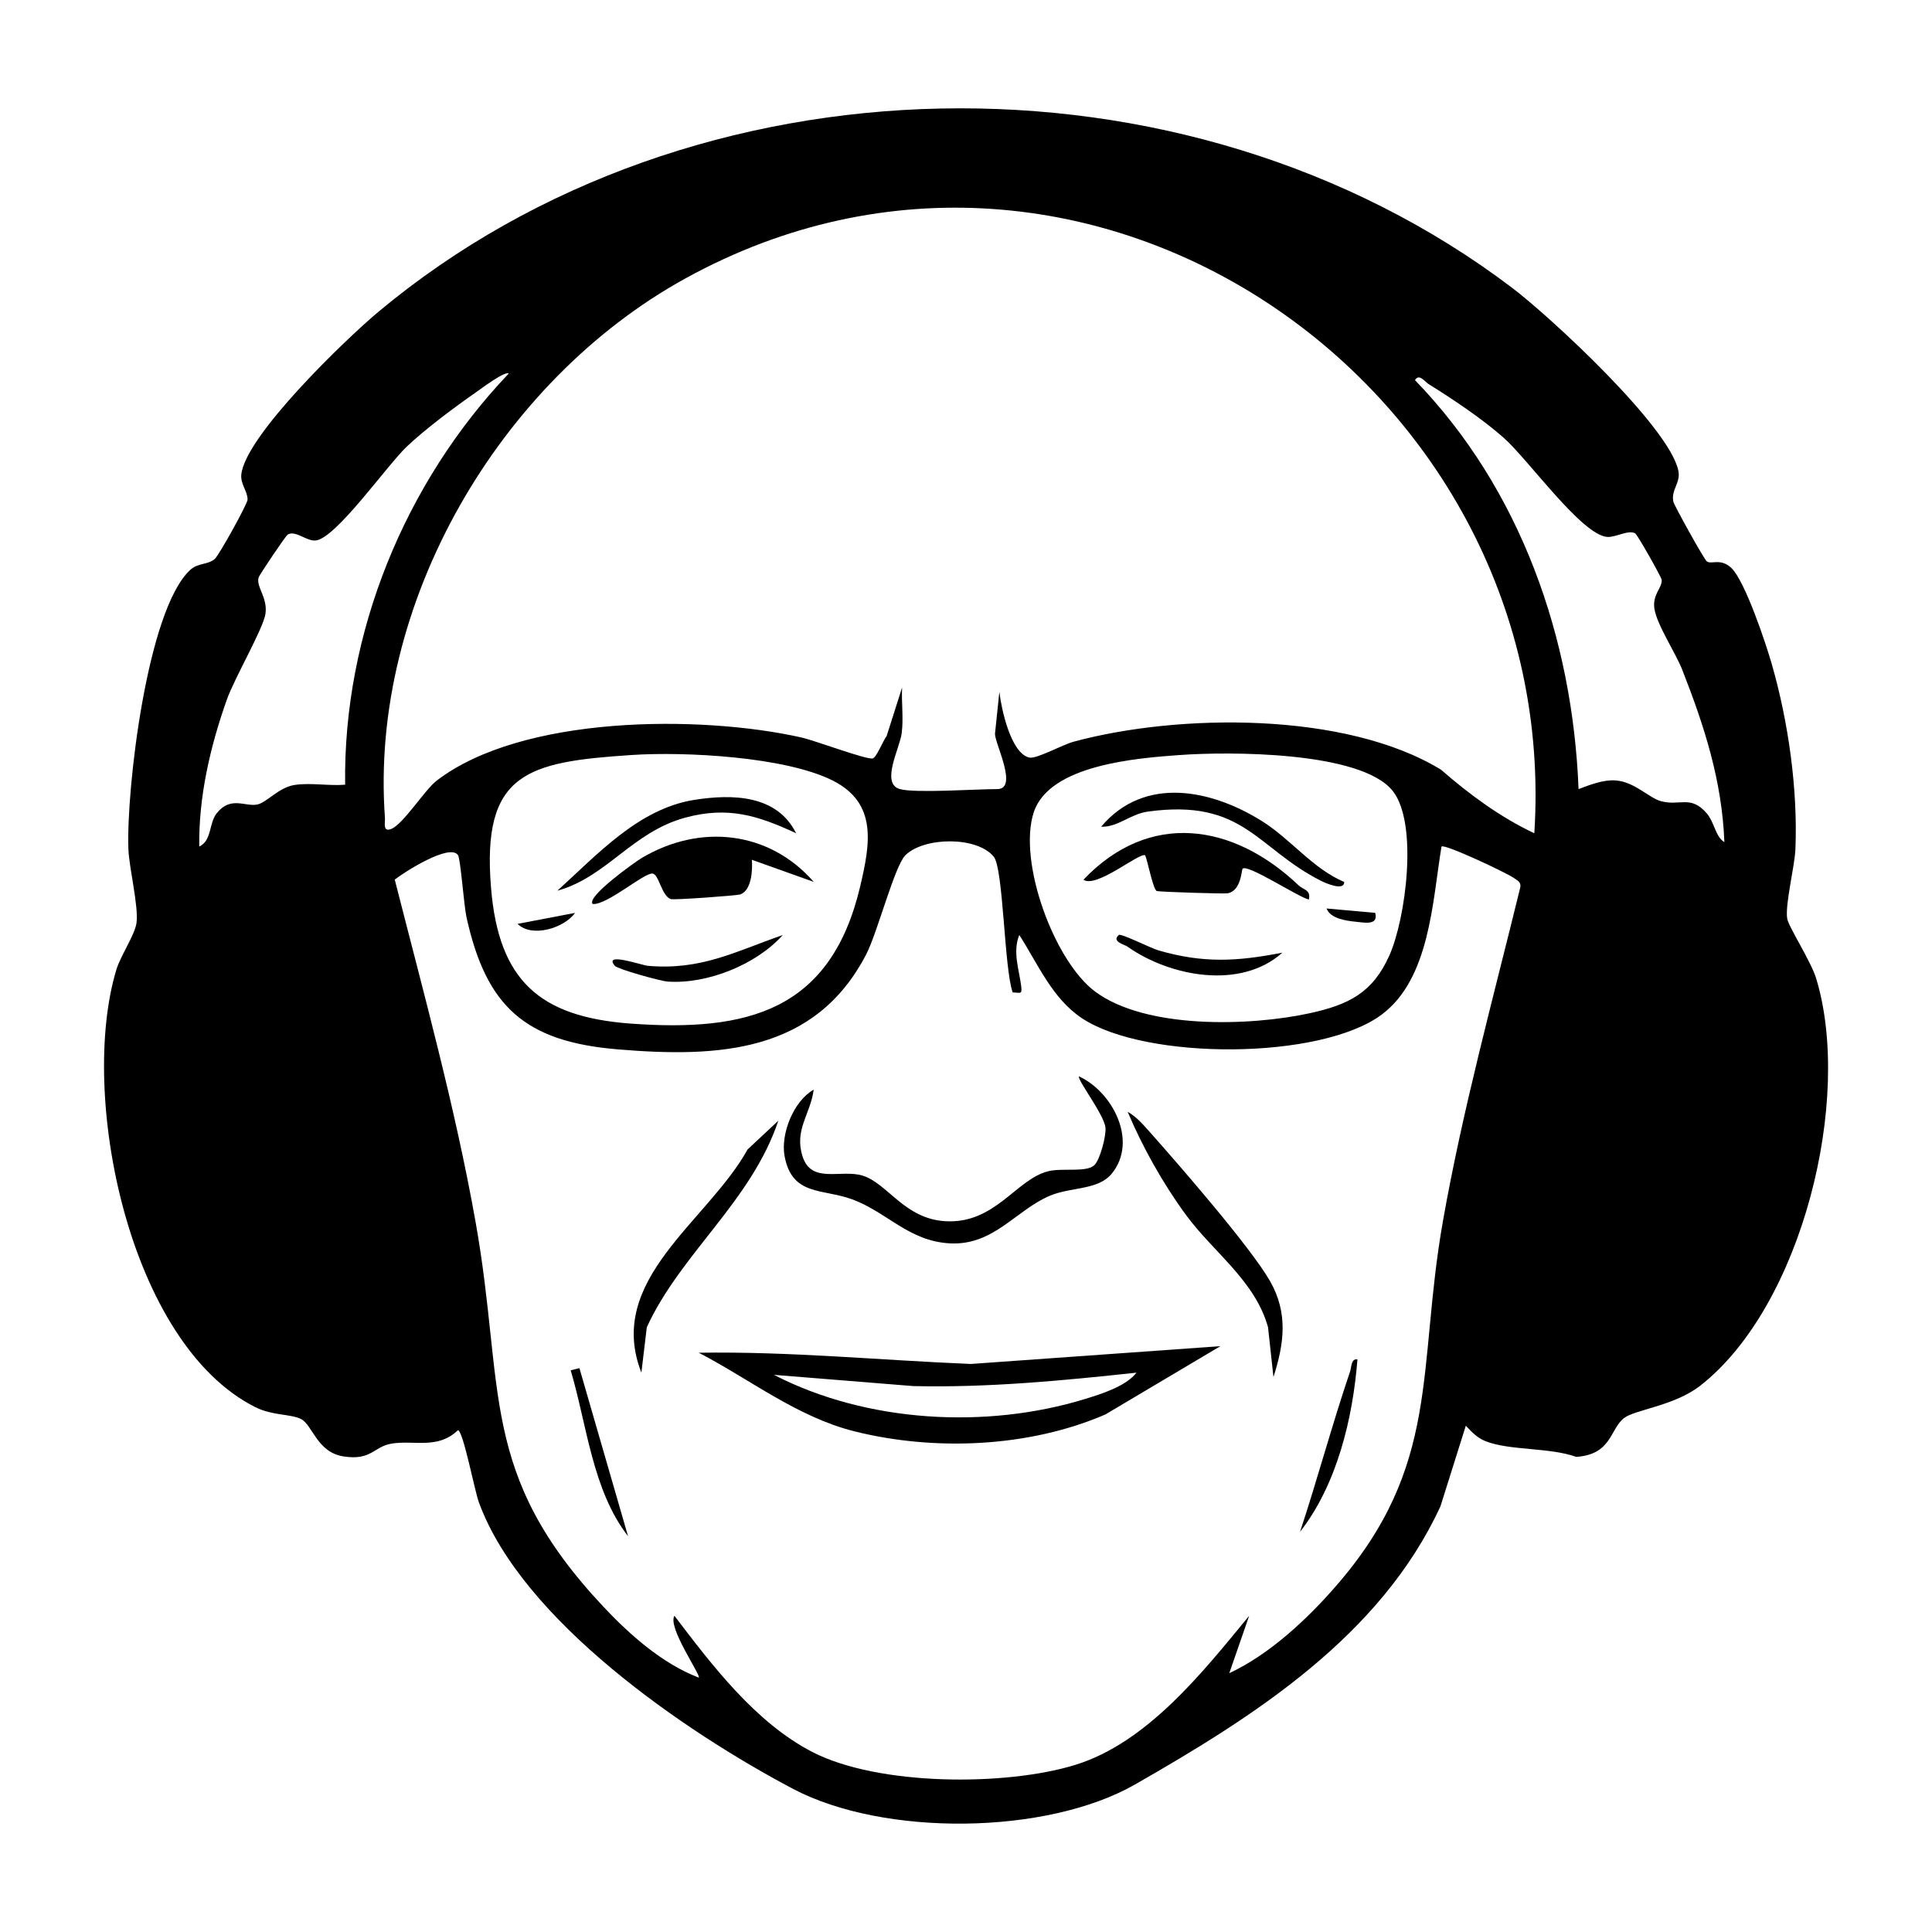 <?xml version="1.0" encoding="UTF-8"?><svg id="Livello_1" xmlns="http://www.w3.org/2000/svg" viewBox="0 0 595.28 595.28"><path d="M500.36,436.93c-4.4,3.57-3.78,11.2-14.69,11.96-8.33-2.98-20.41-1.88-27.93-4.83-2.6-1.02-4.24-2.82-6.1-4.77l-7.82,24.85c-18.42,39.89-57.2,64.6-94.11,85.69-27.37,15.64-77.5,16.05-105.34,1.36-33.25-17.54-83.61-51.93-96.85-88.39-1.3-3.58-4.83-22.04-6.43-22.13-6.16,5.96-13.44,3.01-20.37,4.12-5.64.9-6.19,5.34-14.97,3.94-8.09-1.29-9.51-9.78-13.01-11.51-3.27-1.61-8.76-.99-14.06-3.65-39.03-19.55-54.54-96.34-42.79-134.92,1.24-4.08,5.71-10.71,6.17-14.29.67-5.26-2.27-16.78-2.5-22.79-.68-18.04,5.72-73.68,19.04-85.96,2.43-2.24,5.23-1.49,7.55-3.35,1.21-.97,10.12-17,10.13-18.32.02-2.56-2.22-4.78-1.93-7.69,1.17-11.96,32.36-41.93,42.27-50.2,96.93-80.89,248.65-83.6,349.23-7.41,11.86,8.98,48.49,42.88,51.28,56.39.78,3.75-2.32,5.85-1.54,9.58.22,1.04,9.47,17.81,10.35,18.4,1.44.96,4.17-1.1,7.47,1.95,4.23,3.91,10.7,23.37,12.53,29.74,5.09,17.8,8,38.3,7.26,56.88-.22,5.42-3.22,17.03-2.54,21.46.37,2.41,7.32,13.17,8.91,18.37,11.36,37.19-4.29,101.07-35.74,125.58-7.96,6.21-20.28,7.39-23.43,9.95ZM277.29,243.13c4.69,1.31,23.4,0,29.97,0s-.68-13.93-.69-17.02l1.35-12.94c.6,5.12,3.46,18.81,9.16,20.24,2.21.56,10.18-3.92,13.72-4.88,32.35-8.75,83.91-9.31,113.2,8.63,8.77,7.63,18.15,14.57,28.75,19.59,8.82-137.24-137.47-239.28-261.55-170.97-57.3,31.55-97.43,100.09-92.59,166.23.11,1.48-.76,4.54,2.02,3.37,3.67-1.53,10.3-12.06,13.83-14.78,26.28-20.28,81.34-20.37,112.43-13.38,4.36.98,19.99,6.89,21.98,6.47,1.19-.25,3.26-5.56,4.32-6.91l4.76-14.96c-.23,4.65.48,9.51-.13,14.15s-6.57,15.49-.53,17.17ZM156.74,115.1c-1.05-.92-8.4,4.59-9.97,5.69-6.67,4.65-15.54,11.25-21.38,16.76-6.17,5.83-21.8,28.26-28.1,28.98-2.78.32-6.3-3.27-8.65-1.81-.67.42-8.62,12.29-8.91,13.1-1.02,2.87,2.85,6.25,2.05,11.38-.71,4.57-9.54,19.75-11.88,26.35-5.13,14.46-8.71,29.88-8.51,45.28,3.94-1.85,2.92-7.17,5.39-10.26,4.31-5.4,8.72-1.93,12.49-2.69,2.92-.59,6.56-5.26,11.49-6.02,4.87-.76,10.59.34,15.58-.08-.63-46.64,18.4-93.08,50.39-126.67ZM503.84,164.35c-2.06-1.21-5.94,1.22-8.54,1.09-7.84-.41-24.48-23.96-32.06-30.62-6.75-5.93-15.39-11.7-23.04-16.46-1.16-.72-2.95-3.41-4.22-1.23,32.63,33.67,48.57,79.55,50.4,126,3.5-1.31,7.6-2.94,11.41-2.67,5.91.42,10.3,5.46,14.1,6.43,5.82,1.49,9.06-1.99,13.99,3.72,2.4,2.79,2.63,7.16,5.43,8.86-.75-19-6.13-35.61-12.97-53.07-2.06-5.26-7.78-13.79-8.58-18.79-.72-4.52,2.46-6.44,2.23-8.96-.07-.82-7.44-13.87-8.15-14.29ZM194.6,232.63c-32.17,2.13-46.29,5.4-43.29,41.12,2.38,28.32,14.91,39.54,42.83,41.62,36.31,2.7,61.87-3.97,70.9-42.27,3.06-12.99,5.39-25.56-8.35-32.54-14.61-7.43-45.67-9.02-62.09-7.93ZM363.5,232.63c-13.14.97-40.18,2.97-44.99,17.67-4.95,15.16,6.27,45.83,18.94,55.24,15.65,11.62,47.69,10.67,66.1,6.65,11.94-2.61,19.34-6.24,24.5-17.72,5.11-11.36,8.95-40.69,1.13-50.69-9.69-12.41-50.93-12.23-65.69-11.14ZM306.17,263.94c-5.15-6.29-21.4-6.12-27.2-.43-3.33,3.27-8.6,23.82-12.07,30.53-15.73,30.34-45.39,31.9-76.62,29.28-28.46-2.39-40.44-13.09-46.53-40.64-.83-3.74-1.83-17.96-2.62-19.17-2.46-3.82-16.63,5.24-19.5,7.5,8.87,34.89,18.61,70.08,24.92,105.58,9.19,51.68.67,77.34,39.45,118.55,8.1,8.61,18.13,17.49,29.3,21.76.75-.7-9.69-15.5-7.5-19.05,11.66,15.33,25.01,32.93,42.49,41.96,20.28,10.47,59.52,10.62,81.08,3.96,22.12-6.83,39.36-28.68,53.52-45.92l-6.13,17.69c12.36-5.79,23.74-16.4,32.65-26.59,32.75-37.45,25.12-66.92,33.16-112.59,6.04-34.32,15.57-69.02,23.84-102.89.35-1.7-.84-2.14-1.94-2.93-2.21-1.59-21.34-10.6-22.32-9.71-2.79,16.81-3.55,40.65-18.4,51.76-18.85,14.1-72.82,14.13-92.39,1.14-9.2-6.11-13.59-16.79-19.3-25.65-2.12,5.19-.04,10.71.59,15.78.34,2.7-.32,1.96-2.62,1.93-2.65-7.39-2.83-38.15-5.85-41.85Z"/><path d="M376.03,414.77l-35.45,21.05c-23.48,10.15-52.56,11.38-77.3,5.2-17.67-4.42-32.19-16.03-47.98-24.22,27.97-.45,55.88,2.31,83.84,3.46l76.9-5.49ZM350.16,422.94c-22.86,2.46-45.79,4.67-68.84,4.13l-42.86-3.46c28.51,14.72,65.39,16.82,95.96,7.41,5.03-1.55,12.53-3.9,15.75-8.08Z"/><path d="M250.71,335.75c-.98,7.55-6.03,12.29-3.45,20.5,2.72,8.66,11.83,3.93,18.53,5.98,7.65,2.35,12.85,13.29,25.45,14.04,15.31.92,21.76-12.83,31.64-15.37,4.45-1.15,11.97.49,14.38-1.97,1.68-1.71,3.61-8.91,3.35-11.49-.4-4.02-8.9-14.96-8.14-15.79,10.31,4.77,18.22,19.88,10.14,29.9-4.19,5.21-12.49,4.11-19.04,6.84-10.54,4.4-17.34,15.42-30.88,14.71-12.71-.67-19.39-9.63-30.13-13.57-9.14-3.35-18.54-.96-20.82-13.33-1.25-6.78,2.71-16.91,8.98-20.47Z"/><path d="M392.37,424.28l-1.67-15.33c-3.98-14.35-16.8-23.04-25.3-34.63-6.98-9.51-13.37-20.86-17.95-31.76,2.56,1.41,4.82,3.98,6.76,6.17,8.96,10.07,31.09,35.49,37.1,45.99,5.62,9.83,4.38,19.24,1.06,29.56Z"/><path d="M239.82,345.29c-8.33,24.89-30.08,40.88-40.53,63.66l-1.67,13.97c-11.2-28.6,20.48-46.62,32.71-68.74l9.49-8.88Z"/><path d="M400.57,471.96c5.4-16.32,9.86-33.03,15.39-49.31.49-1.43.3-4.12,2.29-3.8-1.43,18.24-6.32,38.56-17.68,53.12Z"/><path d="M178.53,421.55l14.98,51.77c-10.98-14.12-12.66-34.25-17.67-51.11l2.69-.66Z"/><path d="M403.27,277.18c-3.46-.89-18.78-10.99-20.4-9.53-.35.31-.42,6.99-4.73,7.6-1.21.17-20.66-.42-21.7-.71-1.11-.31-2.81-9.12-3.57-10.98-1.59-1.18-15.02,10.28-19.05,7.5,20.32-21.37,46.17-17.43,66.33,1.76,1.4,1.33,3.85,1.36,3.12,4.36Z"/><path d="M414.17,271.75c.02,2.98-6.02.22-7.15-.35-19.97-10.11-23.81-25.38-53.33-21.34-5.43.74-9.3,4.88-14.41,4.66,13.33-15.81,33.94-11.45,49.45-1.79,8.93,5.56,15.72,14.71,25.45,18.82Z"/><path d="M395.11,293.54c-12.84,11.49-34.6,7.42-47.83-1.94-.75-.53-4.93-1.52-2.56-3.52.67-.57,9.87,4.07,12.25,4.76,13.79,3.99,24.19,3.42,38.14.69Z"/><path d="M423.72,281.27c1.1,4-3.42,2.99-6.13,2.72-2.86-.29-7.69-.97-8.86-4.07l14.99,1.35Z"/><path d="M250.73,271.72l-19.06-6.8c.23,3.19-.08,9.49-3.64,10.68-1.01.34-20.32,1.76-21.33,1.43-2.89-.95-3.67-7.73-5.66-7.88-2.68-.21-13.96,9.74-18.41,9.39-2.16-2.13,13.03-12.96,15.09-14.18,17.93-10.65,39.21-8.43,53.01,7.37Z"/><path d="M245.28,256.73c-11.83-5.5-21.02-8.35-34.11-4.81-16.38,4.43-24.21,18.3-39.44,22.52,12.24-11.06,24.98-25.25,42.16-27.98,11.82-1.87,25.5-1.58,31.4,10.27Z"/><path d="M241.19,288.09c-8.18,9.15-23.29,15.19-35.47,14.35-2.29-.16-15.45-3.85-16.28-4.85-3.72-4.43,8.3-.16,10.23,0,16.41,1.41,26.79-4.37,41.53-9.5Z"/><path d="M177.17,281.28c-3.17,4.56-13.2,7.82-17.7,3.38l17.7-3.38Z"/></svg>